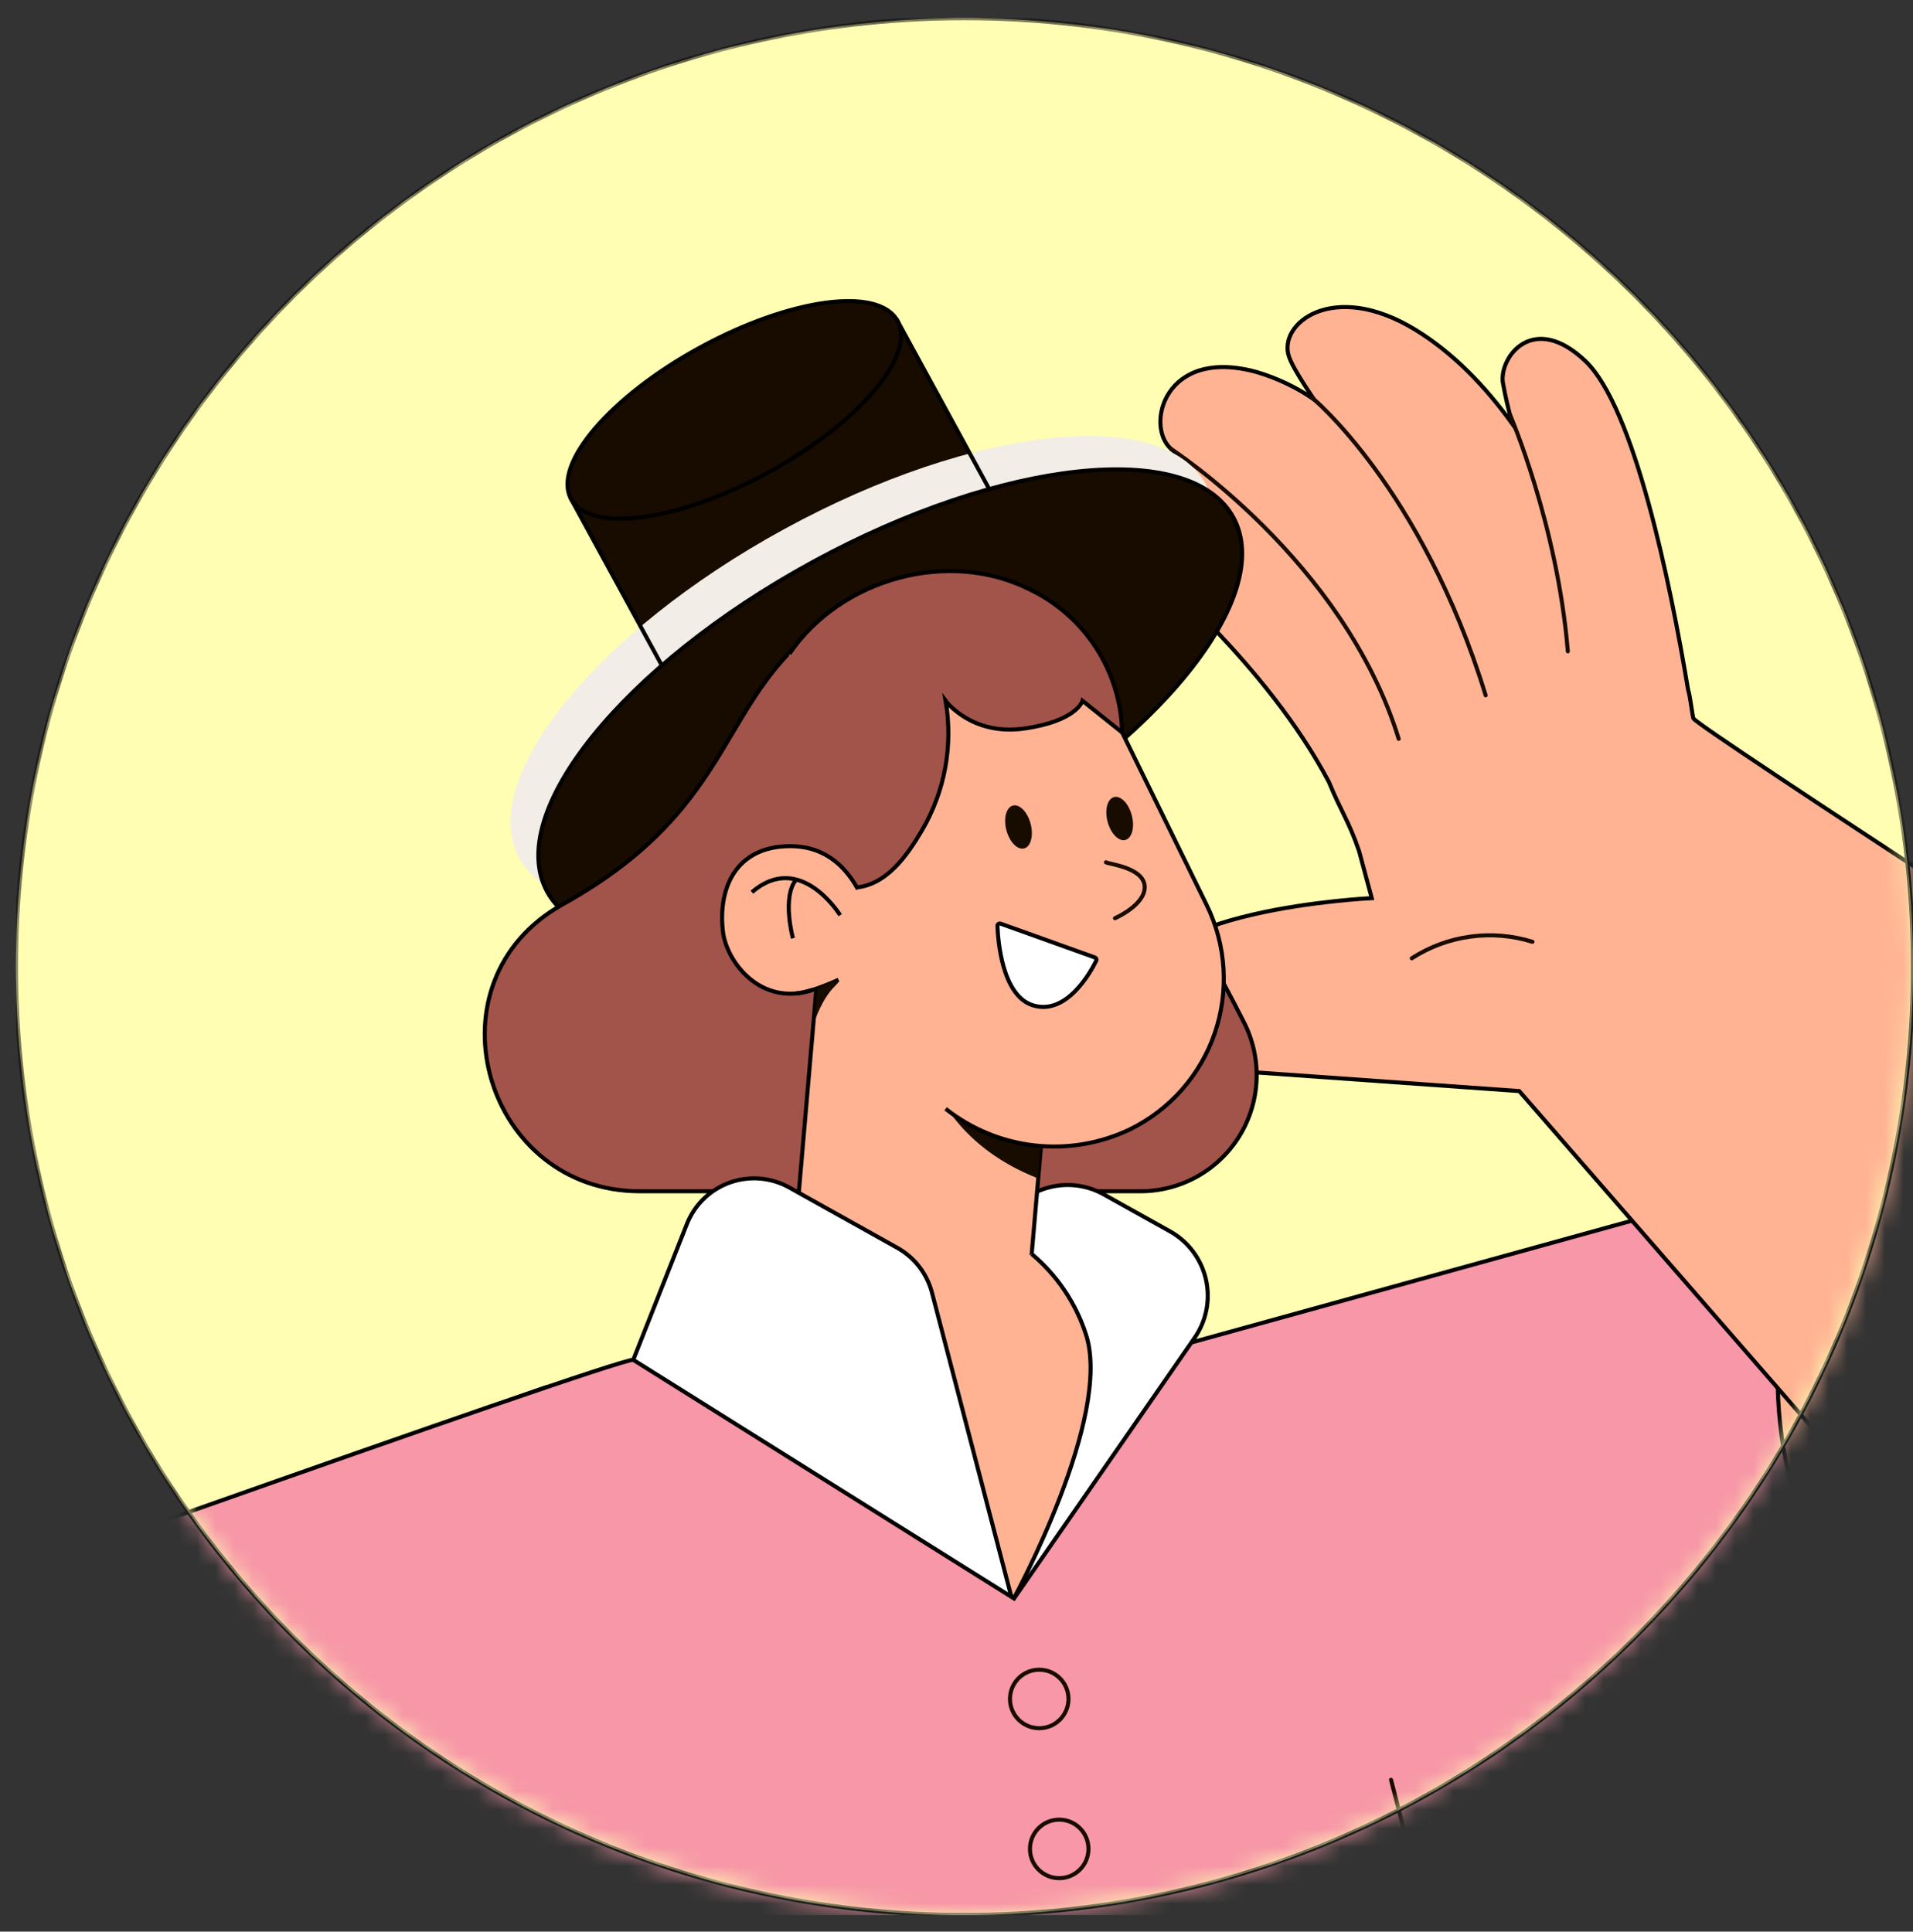 <?xml version="1.0" encoding="UTF-8"?> <svg xmlns="http://www.w3.org/2000/svg" width="102" height="103" viewBox="0 0 102 103" fill="none"><rect x="0" y="0" width="102" height="103" fill="#333333" stroke="none"/><g clip-path="url(#clip0_2269_15657)"><path d="M51.425 102.117C79.357 102.117 102 79.474 102 51.542C102 23.61 79.357 0.967 51.425 0.967C23.493 0.967 0.85 23.61 0.85 51.542C0.85 79.474 23.493 102.117 51.425 102.117Z" fill="#FFFEB3"></path><mask id="mask0_2269_15657" style="mask-type:alpha" maskUnits="userSpaceOnUse" x="0" y="0" width="102" height="103"><path d="M51.425 102.117C79.357 102.117 102 79.474 102 51.542C102 23.61 79.357 0.967 51.425 0.967C23.493 0.967 0.85 23.61 0.85 51.542C0.85 79.474 23.493 102.117 51.425 102.117Z" fill="#FFFEB3"></path></mask><g mask="url(#mask0_2269_15657)"><path d="M-7.561 106.086C1.956 122.937 4.164 126.694 8.586 135.698C9.846 138.258 5.732 139.44 4.138 141.804C1.589 145.58 -3.061 147.183 -6.705 144.45C-15.278 138.021 -28.765 123.485 -28.448 111.037C-28.381 108.386 -28.106 104.249 -21.943 101.343C-15.334 98.226 -9.302 101.942 -7.561 106.086Z" fill="#FFB393" stroke="black" stroke-width="0.216" stroke-miterlimit="10"></path><path d="M17.253 130.398L31.806 77.922L61.788 81.837L57.683 86.095L79.501 130.398C79.501 130.398 28.552 121.848 17.253 130.398Z" fill="white" stroke="black" stroke-width="0.216" stroke-miterlimit="10"></path><path d="M68.512 72.964C54.253 72.964 31.018 72.787 27.211 75.369C27.211 75.369 12.55 119.767 11.587 126.856C11.587 126.856 11.803 122.425 22.331 123.278C36.36 124.414 61.16 140.535 82.898 128.8L68.512 72.964Z" fill="#F797A7" stroke="black" stroke-width="0.216" stroke-miterlimit="10"></path><path d="M7.997 115.217L8.429 114.785C10.171 113.044 10.002 110.052 8.054 108.103L-4.457 94.233C-6.402 92.289 -9.398 92.116 -11.139 93.858L-11.572 94.29C-13.313 96.031 -13.144 99.023 -11.196 100.972L1.315 114.844C3.264 116.788 6.252 116.959 7.997 115.217Z" fill="#180B00"></path><path d="M-25.268 123.016C-32.569 109.261 -28.989 94.59 -12.509 88.651C-12.194 88.536 -11.902 88.361 -11.585 88.249L29.064 73.99C29.064 73.99 39.702 88.647 36.254 92.65L-1.662 116.544L-5.153 110.469" fill="#FFB393"></path><path d="M-25.268 123.016C-32.569 109.261 -28.989 94.59 -12.509 88.651C-12.194 88.536 -11.902 88.361 -11.585 88.249L29.064 73.99C29.064 73.99 39.702 88.647 36.254 92.65L-1.662 116.544L-5.153 110.469" stroke="black" stroke-width="0.216" stroke-miterlimit="10"></path><path d="M105.291 92.065C105.291 92.065 110.418 91.797 107.477 77.91C104.537 64.023 95.316 70.39 95.316 70.39L87.725 84.184L99.315 92.201L105.291 92.065Z" fill="black"></path><path d="M118.455 56.907C120.44 58.358 122.055 60.257 123.168 62.45C124.281 64.642 124.861 67.067 124.861 69.526C124.861 75.704 122.283 81.391 116.025 84.186L91.061 92.119L86.74 72.907" fill="#FFB393"></path><path d="M118.455 56.907C120.44 58.358 122.055 60.257 123.168 62.45C124.281 64.642 124.861 67.067 124.861 69.526C124.861 75.704 122.283 81.391 116.025 84.186L91.061 92.119L86.74 72.907" stroke="black" stroke-width="0.216" stroke-miterlimit="10"></path><path d="M58.236 76.486L51.817 86.854L68.336 94.087L70.509 86.854L58.236 76.486Z" fill="#F797A7"></path><path d="M52.07 81.017C52.227 79.136 52.957 77.348 54.161 75.895C55.366 74.442 56.987 73.393 58.806 72.889L98.504 61.914C95.209 62.995 93.653 73.859 95.695 79.571C96.954 85.143 100.988 90.198 105.233 91.979L75.374 99.59" fill="#F797A7"></path><path d="M52.07 81.017C52.227 79.136 52.957 77.348 54.161 75.895C55.366 74.442 56.987 73.393 58.806 72.889L98.504 61.914C95.209 62.995 93.653 73.859 95.695 79.571C96.954 85.143 100.988 90.198 105.233 91.979L75.374 99.59" stroke="black" stroke-width="0.216" stroke-miterlimit="10"></path><path d="M81.004 58.179L98.145 77.878L101.999 60.542L81.004 58.179Z" fill="#FFB393"></path><path d="M100.531 80.619L81.005 58.179L67.01 57.187C67.01 57.187 61.521 57.101 60.927 53.128C60.233 48.498 73.142 47.891 73.142 47.891L72.468 45.389C71.917 43.771 71.519 43.313 70.852 41.691C67.464 35.302 61.529 30.672 60.412 29C59.548 27.693 59.98 24.347 63.016 24.448C62.828 24.282 62.644 24.113 62.452 23.949C61.035 22.737 62.074 18.466 67.025 19.845C68.102 20.166 69.123 20.653 70.05 21.288C69.378 20.274 68.892 19.494 68.73 19.021C68.119 17.259 71.078 14.902 75.464 17.582C77.488 18.82 79.201 20.607 80.649 22.616C80.434 21.875 80.259 21.123 80.126 20.363C79.979 18.991 81.77 16.634 84.527 19.248C87.139 21.726 89.064 31.102 90.008 36.78C90.131 37.169 90.224 38.106 90.291 38.309C90.449 38.727 118.458 56.902 118.458 56.902" fill="#FFB393"></path><path d="M100.531 80.619L81.005 58.179L67.01 57.187C67.01 57.187 61.521 57.101 60.927 53.128C60.233 48.498 73.142 47.891 73.142 47.891L72.468 45.389C71.917 43.771 71.519 43.313 70.852 41.691C67.464 35.302 61.529 30.672 60.412 29C59.548 27.693 59.98 24.347 63.016 24.448C62.828 24.282 62.644 24.113 62.452 23.949C61.035 22.737 62.074 18.466 67.025 19.845C68.102 20.166 69.123 20.653 70.05 21.288C69.378 20.274 68.892 19.494 68.73 19.021C68.119 17.259 71.078 14.902 75.464 17.582C77.488 18.82 79.201 20.607 80.649 22.616C80.434 21.875 80.259 21.123 80.126 20.363C79.979 18.991 81.77 16.634 84.527 19.248C87.139 21.726 89.064 31.102 90.008 36.78C90.131 37.169 90.224 38.106 90.291 38.309C90.449 38.727 118.458 56.902 118.458 56.902" stroke="black" stroke-width="0.216" stroke-miterlimit="10"></path><path d="M62.449 23.949C62.449 23.949 71.654 29.89 74.577 39.398" stroke="#180B00" stroke-width="0.216" stroke-linecap="round" stroke-linejoin="round"></path><path d="M69.924 21.175C69.924 21.175 75.809 25.995 79.214 37.078" stroke="#180B00" stroke-width="0.216" stroke-linecap="round" stroke-linejoin="round"></path><path d="M80.516 22.121C80.516 22.121 83.035 27.968 83.596 34.73" stroke="#180B00" stroke-width="0.216" stroke-linecap="round" stroke-linejoin="round"></path><path d="M75.275 51.099C76.218 50.49 77.283 50.095 78.395 49.944C79.507 49.791 80.639 49.886 81.711 50.22" stroke="#180B00" stroke-width="0.216" stroke-linecap="round" stroke-linejoin="round"></path><path d="M47.855 17.111L30.447 26.605L36.68 38.033L54.087 28.538L47.855 17.111Z" fill="#180B00"></path><path d="M50.131 43.389C60.235 37.877 66.571 30.009 64.283 25.814C61.994 21.619 51.949 22.685 41.845 28.197C31.741 33.708 25.405 41.576 27.693 45.771C29.981 49.967 40.027 48.9 50.131 43.389Z" fill="#F3EDE7"></path><path d="M47.855 17.111L30.447 26.605L36.68 38.033L54.087 28.538L47.855 17.111Z" stroke="black" stroke-width="0.216" stroke-miterlimit="10"></path><path d="M40.97 25.189C45.777 22.568 48.859 18.95 47.856 17.11C46.852 15.269 42.141 15.903 37.334 18.525C32.528 21.147 29.445 24.764 30.448 26.605C31.452 28.445 36.163 27.811 40.97 25.189Z" fill="#180B00" stroke="black" stroke-width="0.216" stroke-miterlimit="10"></path><path d="M51.61 45.166C61.714 39.655 68.05 31.787 65.762 27.591C63.473 23.396 53.428 24.463 43.324 29.974C33.22 35.485 26.884 43.354 29.172 47.549C31.46 51.744 41.506 50.677 51.61 45.166Z" fill="#180B00" stroke="black" stroke-width="0.216" stroke-miterlimit="10"></path><path d="M60.819 63.521C61.877 63.52 62.918 63.248 63.841 62.73C64.764 62.212 65.54 61.466 66.092 60.563C66.645 59.66 66.957 58.631 66.999 57.573C67.04 56.515 66.81 55.464 66.33 54.521C61.026 44.058 50.991 28.812 44.599 32.796C38.117 36.831 39.733 42.82 29.981 48.236C29.864 48.301 29.75 48.368 29.638 48.437C22.69 52.73 25.945 63.521 34.112 63.521H60.819Z" fill="#A2544A" stroke="black" stroke-width="0.216" stroke-miterlimit="10"></path><path d="M74.169 94.904L75.374 99.59" stroke="#180B00" stroke-width="0.216" stroke-linecap="round" stroke-linejoin="round"></path><path d="M55.411 92.153C56.272 92.153 56.971 91.455 56.971 90.593C56.971 89.732 56.272 89.034 55.411 89.034C54.549 89.034 53.851 89.732 53.851 90.593C53.851 91.455 54.549 92.153 55.411 92.153Z" stroke="#180B00" stroke-width="0.216" stroke-linecap="round" stroke-linejoin="round"></path><path d="M56.477 100.149C57.338 100.149 58.037 99.451 58.037 98.589C58.037 97.728 57.338 97.029 56.477 97.029C55.615 97.029 54.917 97.728 54.917 98.589C54.917 99.451 55.615 100.149 56.477 100.149Z" stroke="#180B00" stroke-width="0.216" stroke-linecap="round" stroke-linejoin="round"></path><path d="M54.127 85.148L50.022 73.898L53.263 65.678C53.469 65.156 53.784 64.684 54.188 64.294C54.591 63.904 55.073 63.604 55.602 63.416C56.131 63.227 56.693 63.154 57.253 63.2C57.812 63.247 58.355 63.413 58.845 63.686L62.373 65.654C62.857 65.923 63.279 66.291 63.611 66.734C63.944 67.177 64.178 67.686 64.301 68.226C64.423 68.766 64.43 69.326 64.321 69.869C64.213 70.412 63.99 70.926 63.669 71.377L54.127 85.148Z" fill="white" stroke="black" stroke-width="0.216" stroke-miterlimit="10"></path><path d="M41.698 73.942L54.276 75.37L56.261 52.37L43.683 50.942L41.698 73.942Z" fill="#FFB393" stroke="black" stroke-width="0.216" stroke-miterlimit="10"></path><path d="M55.01 66.866C56.355 67.993 57.356 69.476 57.898 71.146C59.348 75.529 54.064 85.212 54.064 85.212C54.064 85.212 43.197 78.549 41.752 74.164" fill="#FFB393"></path><path d="M55.01 66.866C56.355 67.993 57.356 69.476 57.898 71.146C59.348 75.529 54.064 85.212 54.064 85.212C54.064 85.212 43.197 78.549 41.752 74.164" stroke="black" stroke-width="0.216" stroke-miterlimit="10"></path><path d="M55.335 62.83L56.262 52.37L48.791 51.544C48.791 51.544 47.443 59.732 55.335 62.83Z" fill="#180B00"></path><path d="M50.419 59.123C51.789 60.206 53.435 60.884 55.171 61.079C56.906 61.273 58.662 60.978 60.238 60.225C61.293 59.71 62.236 58.991 63.014 58.111C63.791 57.231 64.388 56.206 64.769 55.096C65.15 53.985 65.308 52.81 65.235 51.638C65.162 50.466 64.859 49.32 64.343 48.265L58.924 37.202C58.409 36.147 57.69 35.204 56.81 34.426C55.93 33.649 54.905 33.053 53.795 32.672C52.684 32.291 51.509 32.132 50.337 32.205C49.165 32.278 48.019 32.581 46.964 33.097C45.909 33.612 44.966 34.331 44.189 35.211C43.412 36.091 42.816 37.116 42.434 38.227C42.053 39.337 41.895 40.512 41.968 41.684C42.04 42.856 42.343 44.002 42.859 45.057" fill="#FFB393"></path><path d="M50.419 59.123C51.789 60.206 53.435 60.884 55.171 61.079C56.906 61.273 58.662 60.978 60.238 60.225V60.225C61.293 59.71 62.236 58.991 63.014 58.111C63.791 57.231 64.388 56.206 64.769 55.096C65.15 53.985 65.308 52.81 65.235 51.638C65.162 50.466 64.859 49.32 64.343 48.265L58.924 37.202C58.409 36.147 57.69 35.204 56.81 34.426C55.93 33.649 54.905 33.053 53.795 32.672C52.684 32.291 51.509 32.132 50.337 32.205C49.165 32.278 48.019 32.581 46.964 33.097V33.097C45.909 33.612 44.966 34.331 44.189 35.211C43.412 36.091 42.816 37.116 42.434 38.227C42.053 39.337 41.895 40.512 41.968 41.684C42.04 42.856 42.343 44.002 42.859 45.057" stroke="black" stroke-width="0.216" stroke-miterlimit="10"></path><path d="M42.087 34.866C44.835 30.839 50.579 29.249 54.917 31.437C56.359 32.132 57.581 33.211 58.448 34.556C59.315 35.901 59.794 37.459 59.832 39.059L57.717 37.366C57.717 37.366 57.432 38.446 54.615 38.848C51.798 39.249 50.419 37.366 50.419 37.366C50.826 39.741 50.383 42.183 49.166 44.264C48.367 45.618 47.235 47.288 45.444 47.338L40.41 46.18" fill="#A2544A"></path><path d="M42.087 34.866C44.835 30.839 50.579 29.249 54.917 31.437C56.359 32.132 57.581 33.211 58.448 34.556C59.315 35.901 59.794 37.459 59.832 39.059L57.717 37.366C57.717 37.366 57.432 38.446 54.615 38.848C51.798 39.249 50.419 37.366 50.419 37.366C50.826 39.741 50.383 42.183 49.166 44.264C48.367 45.618 47.235 47.288 45.444 47.338L40.41 46.18" stroke="black" stroke-width="0.216" stroke-miterlimit="10"></path><path d="M44.481 45.912C46.149 47.15 49.32 54.144 47.328 53.299C46.639 53.007 44.559 52.238 43.995 52.575C43.36 52.953 41.484 53.193 40.126 52.29C38.322 51.093 38.071 48.464 39.028 46.861C40.134 45.003 42.744 44.631 44.481 45.912Z" fill="#FFB393"></path><path d="M54.607 45.241C54.963 45.147 55.118 44.559 54.952 43.928C54.786 43.297 54.362 42.861 54.005 42.955C53.649 43.049 53.495 43.637 53.66 44.268C53.827 44.899 54.25 45.335 54.607 45.241Z" fill="#180B00"></path><path d="M60.002 44.789C60.359 44.695 60.513 44.108 60.347 43.476C60.181 42.845 59.758 42.41 59.401 42.503C59.044 42.597 58.89 43.185 59.056 43.816C59.222 44.447 59.646 44.883 60.002 44.789Z" fill="#180B00"></path><path d="M58.968 45.981C59.112 46.079 61.037 46.262 61.035 47.308C61.035 48.274 59.45 48.963 59.45 48.963" stroke="#180B00" stroke-width="0.216" stroke-miterlimit="10" stroke-linecap="round"></path><path d="M53.351 49.252L58.379 51.054C58.395 51.06 58.41 51.069 58.423 51.081C58.436 51.094 58.446 51.108 58.453 51.125C58.46 51.141 58.463 51.159 58.462 51.176C58.462 51.194 58.458 51.211 58.45 51.227C58.163 51.81 56.875 54.178 55.062 53.603C53.429 53.085 53.211 50.147 53.183 49.376C53.182 49.355 53.186 49.334 53.195 49.316C53.204 49.297 53.217 49.281 53.234 49.269C53.251 49.257 53.27 49.249 53.291 49.246C53.311 49.243 53.332 49.245 53.351 49.252Z" fill="white" stroke="black" stroke-width="0.216" stroke-miterlimit="10"></path><path d="M30.057 103.731L6.833 115.925L6.742 115.972C6.742 115.972 13.733 106.851 -1.498 92.119C-1.498 92.119 -5.849 87.809 -11.844 88.418C-11.844 88.418 32.704 72.468 33.763 72.511L49.95 72.628" fill="#F797A7"></path><path d="M30.057 103.731L6.833 115.925L6.742 115.972C6.742 115.972 13.733 106.851 -1.498 92.119C-1.498 92.119 -5.849 87.809 -11.844 88.418C-11.844 88.418 32.704 72.468 33.763 72.511L49.95 72.628" stroke="black" stroke-width="0.216" stroke-miterlimit="10"></path><path d="M53.925 85.147L33.764 72.511L36.627 65.265C36.829 64.755 37.137 64.294 37.531 63.913C37.926 63.532 38.397 63.24 38.913 63.056C39.43 62.872 39.98 62.8 40.526 62.846C41.073 62.891 41.603 63.053 42.082 63.32L47.844 66.537C48.296 66.79 48.693 67.132 49.011 67.542C49.328 67.953 49.559 68.423 49.691 68.924L53.925 85.147Z" fill="white" stroke="black" stroke-width="0.216" stroke-miterlimit="10"></path><path d="M43.308 52.789C40.571 53.692 38.771 51.309 38.555 49.739C38.259 47.444 39.175 45.12 42.135 45.12C44.079 45.12 45.138 46.314 45.743 47.414" stroke="black" stroke-width="0.216" stroke-miterlimit="10"></path><path d="M44.709 52.242C44.709 52.242 43.352 52.89 42.49 52.97" stroke="black" stroke-width="0.216" stroke-miterlimit="10"></path><path d="M44.797 48.801C44.797 48.801 42.676 45.344 40.09 47.574" stroke="black" stroke-width="0.216" stroke-miterlimit="10"></path><path d="M42.279 50.032C42.279 50.032 41.681 47.861 42.443 46.908" stroke="black" stroke-width="0.216" stroke-miterlimit="10"></path><path d="M43.423 54.508C43.423 54.508 43.792 53.284 44.538 52.564C45.283 51.845 43.574 52.748 43.574 52.748L43.423 54.508Z" fill="#180B00"></path><path d="M51.424 102.117C79.356 102.117 102 79.474 102 51.542C102 23.61 79.356 0.967 51.424 0.967C23.492 0.967 0.849 23.61 0.849 51.542C0.849 79.474 23.492 102.117 51.424 102.117Z" stroke="black" stroke-width="0.216" stroke-miterlimit="10"></path></g></g><defs><clipPath id="clip0_2269_15657"><rect width="101.15" height="101.15" fill="white" transform="translate(0.85 0.967)"></rect></clipPath></defs></svg> 
